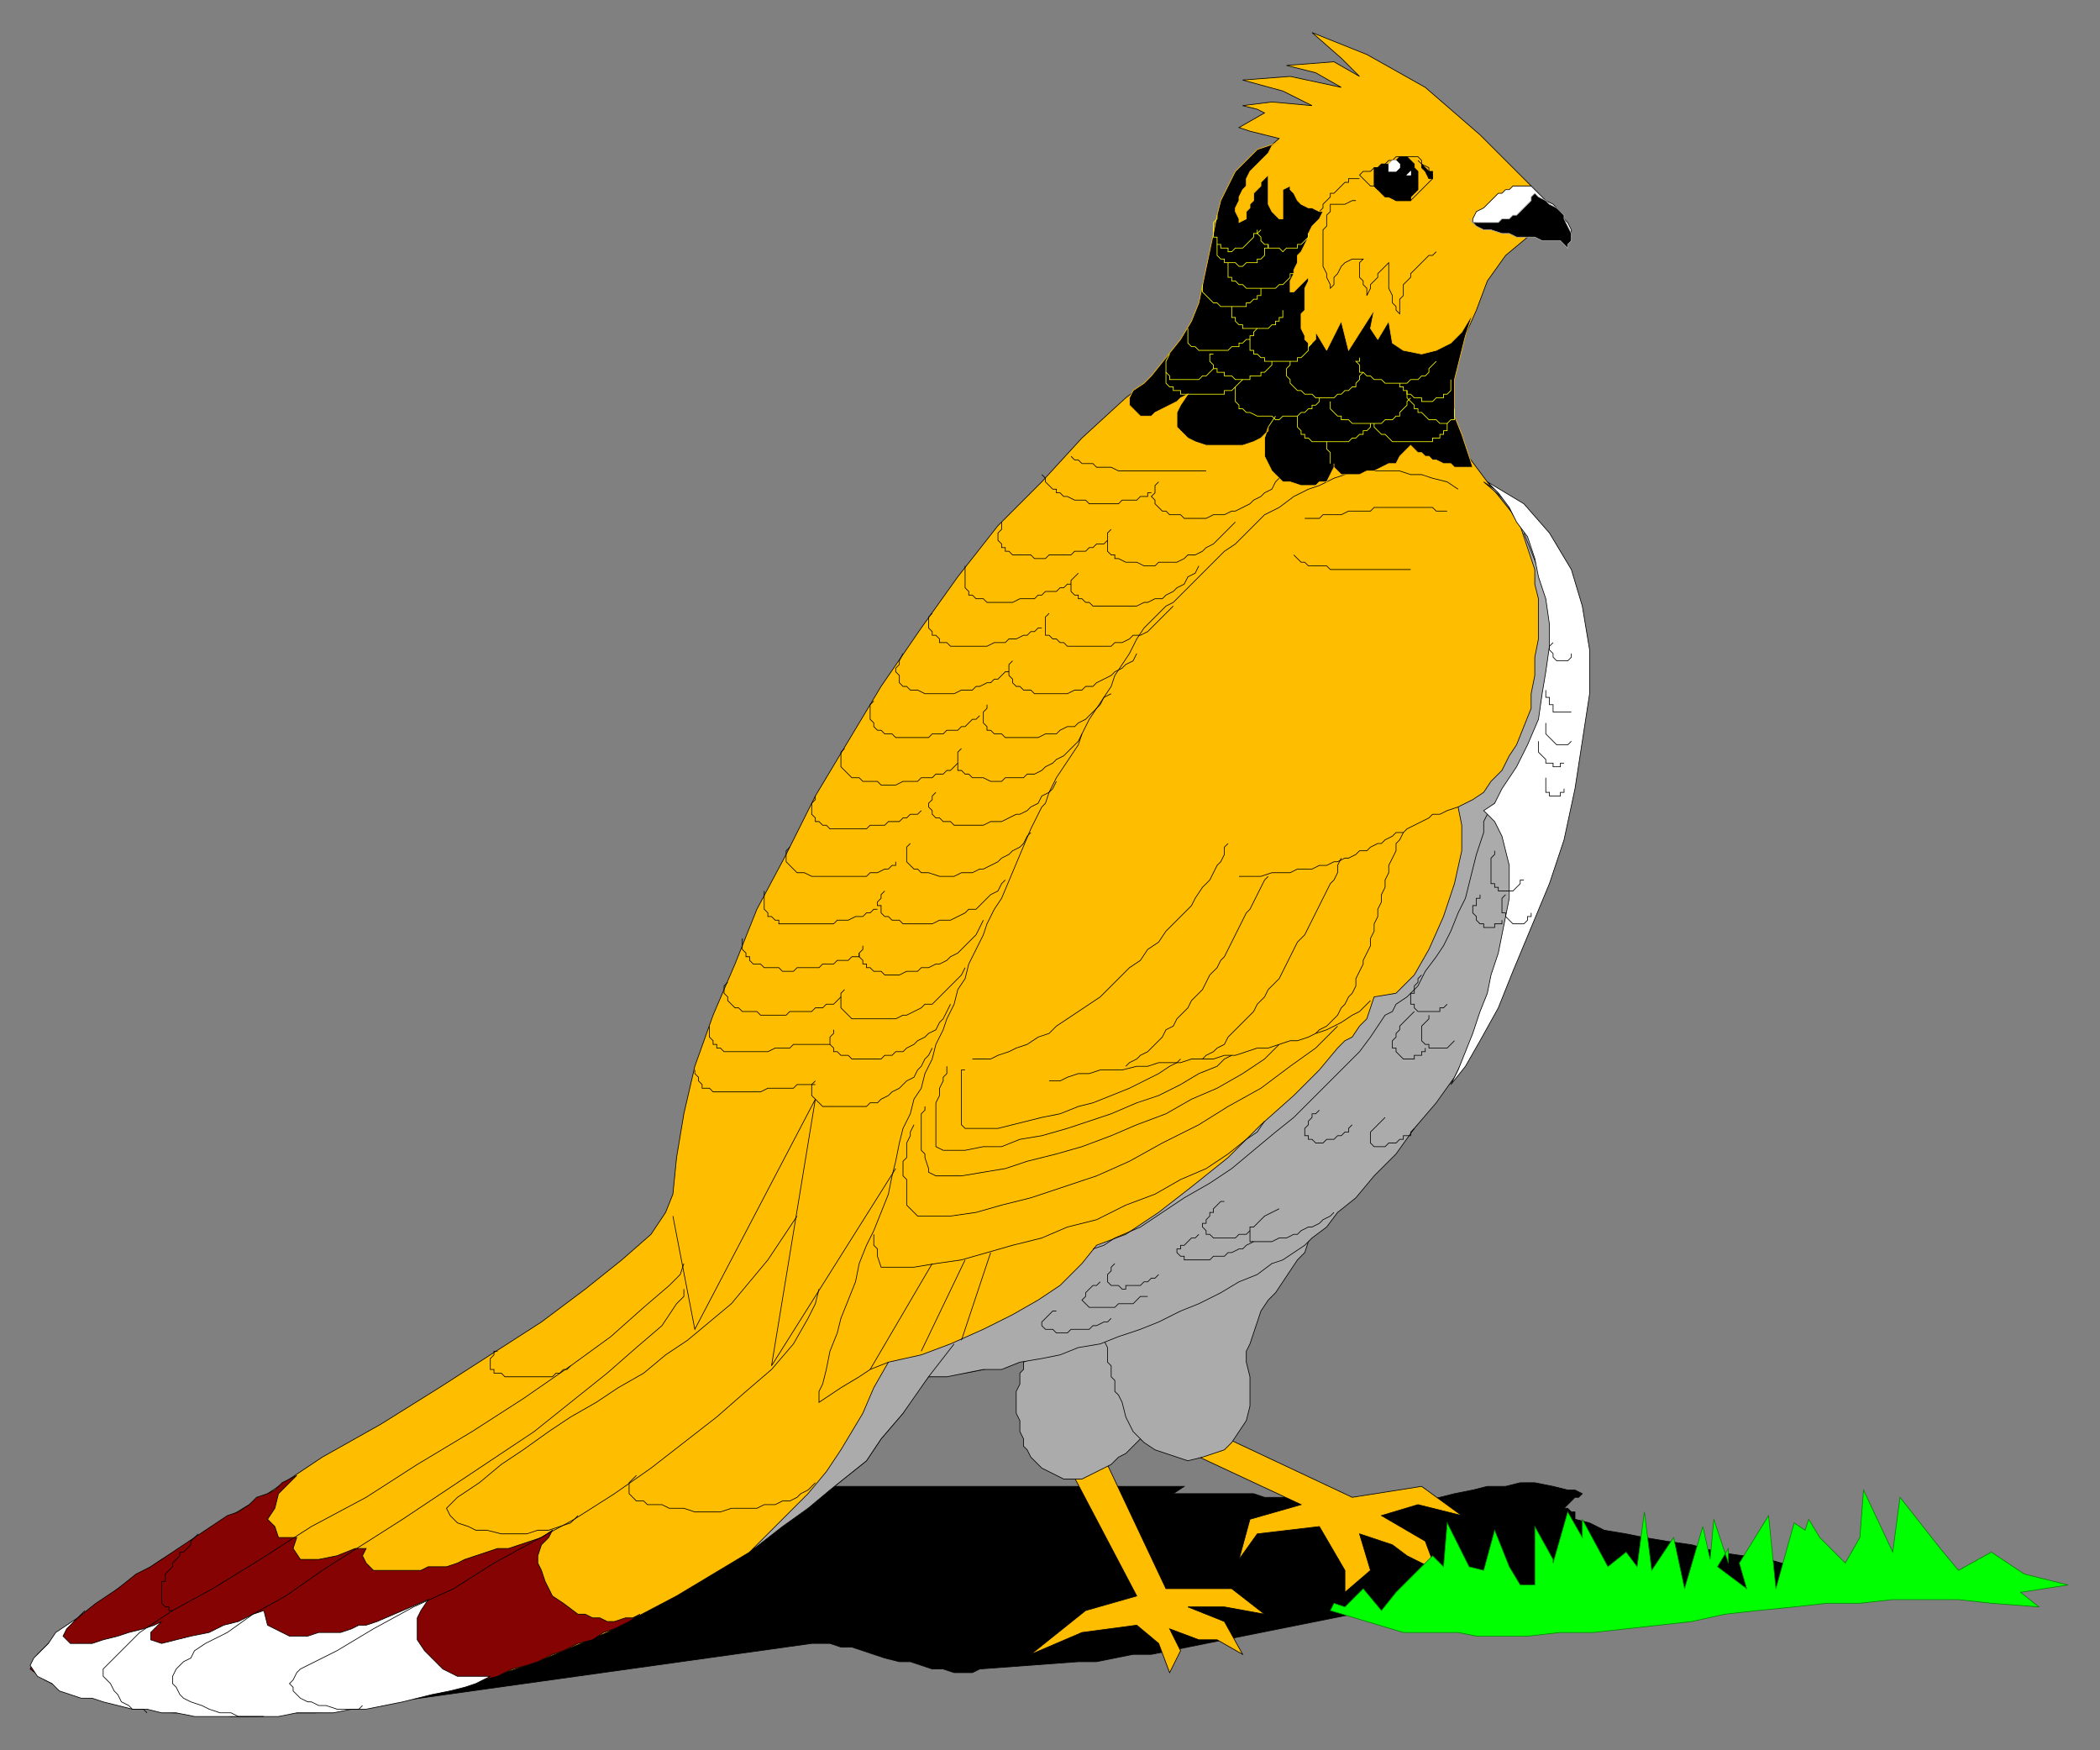 <?xml version="1.0" encoding="UTF-8" standalone="no"?>
<!-- Created with Inkscape (http://www.inkscape.org/) -->

<svg
   xmlns:dc="http://purl.org/dc/elements/1.1/"
   xmlns:cc="http://creativecommons.org/ns#"
   xmlns:rdf="http://www.w3.org/1999/02/22-rdf-syntax-ns#"
   xmlns:svg="http://www.w3.org/2000/svg"
   xmlns="http://www.w3.org/2000/svg"
   xmlns:sodipodi="http://sodipodi.sourceforge.net/DTD/sodipodi-0.dtd"
   xmlns:inkscape="http://www.inkscape.org/namespaces/inkscape"
   id="svg4023"
   version="1.1"
   inkscape:version="0.48.1 "
   width="172.5"
   height="143.75"
   xml:space="preserve"
   sodipodi:docname="Ruffled_Grouse.pdf"><rect width="100%" height="100%" fill="#808080" stroke="none"/><defs
     id="defs4027" /><sodipodi:namedview
     pagecolor="#ffffff"
     bordercolor="#666666"
     borderopacity="1"
     objecttolerance="10"
     gridtolerance="10"
     guidetolerance="10"
     inkscape:pageopacity="0"
     inkscape:pageshadow="2"
     inkscape:window-width="640"
     inkscape:window-height="480"
     id="namedview4025"
     showgrid="false"
     inkscape:zoom="2.0243478"
     inkscape:cx="86.25"
     inkscape:cy="71.875"
     inkscape:window-x="0"
     inkscape:window-y="0"
     inkscape:window-maximized="0"
     inkscape:current-layer="g4031" /><g
     id="g4031"
     inkscape:groupmode="layer"
     inkscape:label="Ruffled_Grouse"
     transform="matrix(1.25,0,0,-1.25,0,143.75)"><g
       id="g4033"
       transform="scale(0.24,0.24)"><path
         d="m 86.25,10.25 136,19 5,0 3,-1 3,0 3,-1 3,-1 3,-1 4,-1 3,0 3,-1 3,-1 3,0 3,-1 5,0 2,1 27,2 5,0 5,1 5,1 5,0 5,1 5,1 5,1 5,1 5,1 5,1 5,1 5,1 5,1 5,1 5,1 5,1 50,1 31,0 6,1 17,0 6,1 25,0 6,1 7,0 -2,0 -2,1 -4,2 -5,1 -6,2 -6,1 -7,1 -7,2 -7,1 -7,1 -7,2 -7,1 -6,1 -5,1 -6,1 -4,2 -4,1 0,2 -1,0 -1,1 -1,0 1,1 1,1 1,1 1,0 1,1 -2,1 -2,0 -4,1 -5,1 -4,0 -4,-1 -5,0 -4,-1 -5,-1 -4,-1 -4,-1 -5,-1 -4,-1 -4,0 -5,-1 -4,1 -4,1 -2,0 -3,1 -3,0 -2,1 -8,0 -3,1 -22,0 3,2 -136,0 -102,-62"
         style="fill:#000000;fill-opacity:1;fill-rule:nonzero;stroke:none"
         id="path4035" /><path
         d="m 86.25,10.25 136,19 5,0 3,-1 3,0 3,-1 3,-1 3,-1 4,-1 3,0 3,-1 3,-1 3,0 3,-1 5,0 2,1 27,2 5,0 5,1 5,1 5,0 5,1 5,1 5,1 5,1 5,1 5,1 5,1 5,1 5,1 5,1 5,1 5,1 50,1 31,0 6,1 17,0 6,1 25,0 6,1 7,0 -2,0 -2,1 -4,2 -5,1 -6,2 -6,1 -7,1 -7,2 -7,1 -7,1 -7,2 -7,1 -6,1 -5,1 -6,1 -4,2 -4,1 0,2 -1,0 -1,1 -1,0 1,1 1,1 1,1 1,0 1,1 -2,1 -2,0 -4,1 -5,1 -4,0 -4,-1 -5,0 -4,-1 -5,-1 -4,-1 -4,-1 -5,-1 -4,-1 -4,0 -5,-1 -4,1 -4,1 -2,0 -3,1 -3,0 -2,1 -8,0 -3,1 -22,0 3,2 -136,0 -102,-62 z"
         style="fill:none;stroke:#000000;stroke-opacity:1;stroke-width:0.188;stroke-linecap:butt;stroke-linejoin:miter;stroke-miterlimit:4;stroke-dasharray:none"
         id="path4037" /><path
         d="m 302.25,80.25 17,-36 18,0 9,-7 -11,2 -10,0 10,-4 5,-9 -7,4 -5,0 -8,3 3,-6 -3,-6 -3,8 -6,5 -15,-2 -14,-6 15,12 14,4 -20,38 11,0"
         style="fill:#ffbd00;fill-opacity:1;fill-rule:nonzero;stroke:none"
         id="path4039" /><path
         d="m 302.25,80.25 17,-36 18,0 9,-7 -11,2 -10,0 10,-4 5,-9 -7,4 -5,0 -8,3 3,-6 -3,-6 -3,8 -6,5 -15,-2 -14,-6 15,12 14,4 -20,38 11,0 z"
         style="fill:none;stroke:#000000;stroke-opacity:1;stroke-width:0.188;stroke-linecap:butt;stroke-linejoin:miter;stroke-miterlimit:4;stroke-dasharray:none"
         id="path4041" /><path
         d="m 336.25,85.25 34,-16 19,3 11,-8 -12,3 -10,-3 12,-7 3,-8 -8,4 -4,3 -9,3 3,-10 -7,-6 0,6 -7,12 -17,-2 -5,-7 3,11 14,4 -30,14 10,4"
         style="fill:#ffbd00;fill-opacity:1;fill-rule:nonzero;stroke:none"
         id="path4043" /><path
         d="m 336.25,85.25 34,-16 19,3 11,-8 -12,3 -10,-3 12,-7 3,-8 -8,4 -4,3 -9,3 3,-10 -7,-6 0,6 -7,12 -17,-2 -5,-7 3,11 14,4 -30,14 10,4 z"
         style="fill:none;stroke:#000000;stroke-opacity:1;stroke-width:0.188;stroke-linecap:butt;stroke-linejoin:miter;stroke-miterlimit:4;stroke-dasharray:none"
         id="path4045" /><path
         d="m 319.25,124.25 0,-2 1,-1 0,-14 -1,-2 0,-2 -1,-2 -1,-2 0,-2 -1,-3 -1,-2 -1,-3 -1,-1 -1,-3 -2,-2 -2,-2 -2,-1 -2,-2 -2,-1 -2,-1 -2,-1 -2,-1 -5,0 -2,1 -2,1 -2,1 -2,2 -1,1 -1,2 -1,1 0,2 -1,2 0,3 -1,2 0,6 1,2 0,3 1,1 0,2 39,18"
         style="fill:#ababab;fill-opacity:1;fill-rule:nonzero;stroke:none"
         id="path4047" /><path
         d="m 319.25,124.25 0,-2 1,-1 0,-14 -1,-2 0,-2 -1,-2 -1,-2 0,-2 -1,-3 -1,-2 -1,-3 -1,-1 -1,-3 -2,-2 -2,-2 -2,-1 -2,-2 -2,-1 -2,-1 -2,-1 -2,-1 -5,0 -2,1 -2,1 -2,1 -2,2 -1,1 -1,2 -1,1 0,2 -1,2 0,3 -1,2 0,6 1,2 0,3 1,1 0,2 39,18 z"
         style="fill:none;stroke:#000000;stroke-opacity:1;stroke-width:0.188;stroke-linecap:butt;stroke-linejoin:miter;stroke-miterlimit:4;stroke-dasharray:none"
         id="path4049" /><path
         d="m 362.25,148.25 0,-1 -1,-2 -1,-3 -2,-3 -1,-3 -2,-2 -2,-3 -2,-3 -2,-3 -2,-2 -2,-3 -1,-3 -1,-3 -1,-3 -1,-2 0,-3 1,-4 0,-8 -1,-4 -2,-3 -2,-3 -2,-2 -3,-1 -3,-1 -4,-1 -3,1 -3,1 -3,1 -3,2 -3,3 -2,4 -1,4 -1,2 -1,1 0,3 -1,1 0,3 -1,1 0,4 -1,2 0,1 -1,2 -1,1 0,2 1,0 2,1 3,2 4,2 4,1 4,2 4,3 4,2 5,2 4,2 5,2 4,2 4,2 4,2 4,2 3,2 3,1"
         style="fill:#ababab;fill-opacity:1;fill-rule:nonzero;stroke:none"
         id="path4051" /><path
         d="m 362.25,148.25 0,-1 -1,-2 -1,-3 -2,-3 -1,-3 -2,-2 -2,-3 -2,-3 -2,-3 -2,-2 -2,-3 -1,-3 -1,-3 -1,-3 -1,-2 0,-3 1,-4 0,-8 -1,-4 -2,-3 -2,-3 -2,-2 -3,-1 -3,-1 -4,-1 -3,1 -3,1 -3,1 -3,2 -3,3 -2,4 -1,4 -1,2 -1,1 0,3 -1,1 0,3 -1,1 0,4 -1,2 0,1 -1,2 -1,1 0,2 1,0 2,1 3,2 4,2 4,1 4,2 4,3 4,2 5,2 4,2 5,2 4,2 4,2 4,2 4,2 3,2 3,1 z"
         style="fill:none;stroke:#000000;stroke-opacity:1;stroke-width:0.188;stroke-linecap:butt;stroke-linejoin:miter;stroke-miterlimit:4;stroke-dasharray:none"
         id="path4053" /><path
         d="m 419.25,428.25 -14,14 -15,13 -16,9 -15,6 8,-7 5,-5 -7,4 -13,-1 8,-2 7,-4 -14,3 -13,-1 11,-3 8,-4 -11,1 -8,-1 4,-1 2,-1 -7,-4 3,-1 4,-1 4,-1 -8,-7 -5,-8 -3,-9 -2,-10 -5,-15 -5,-9 -6,-7 -8,-6 -12,-11 -11,-12 -12,-12 -11,-14 -10,-14 -11,-16 -9,-15 -9,-15 -8,-16 -8,-15 -6,-15 -6,-14 -5,-14 -3,-13 -2,-12 -1,-10 -2,-5 -4,-6 -8,-7 -10,-8 -12,-9 -14,-9 -14,-9 -16,-10 -16,-9 -15,-10 -15,-9 -7,-5 -7,-4 -6,-4 -6,-4 -5,-4 -5,-4 -5,-4 -3,-3 -3,-3 -2,-3 2,-3 3,-2 3,-1 3,-1 3,-1 4,-1 5,-1 5,-1 5,-1 11,-1 13,-1 14,1 15,1 17,3 17,4 18,6 19,8 19,10 20,12 9,7 7,5 6,5 5,4 5,4 4,6 6,7 3,5 4,5 10,1 10,2 11,3 12,4 12,4 11,5 12,6 11,7 11,7 11,7 9,9 9,8 8,10 7,9 6,10 4,10 1,8 2,8 2,8 3,9 2,9 3,10 2,10 2,10 1,10 1,10 -1,9 -1,10 -6,17 -12,15 -6,8 -3,10 -1,10 3,10 4,9 3,8 5,7 6,5 0,3 1,4 0,7"
         style="fill:#ffbd00;fill-opacity:1;fill-rule:nonzero;stroke:none"
         id="path4055" /><path
         d="m 419.25,428.25 -14,14 -15,13 -16,9 -15,6 8,-7 5,-5 -7,4 -13,-1 8,-2 7,-4 -14,3 -13,-1 11,-3 8,-4 -11,1 -8,-1 4,-1 2,-1 -7,-4 3,-1 4,-1 4,-1 -8,-7 -5,-8 -3,-9 -2,-10 -5,-15 -5,-9 -6,-7 -8,-6 -12,-11 -11,-12 -12,-12 -11,-14 -10,-14 -11,-16 -9,-15 -9,-15 -8,-16 -8,-15 -6,-15 -6,-14 -5,-14 -3,-13 -2,-12 -1,-10 -2,-5 -4,-6 -8,-7 -10,-8 -12,-9 -14,-9 -14,-9 -16,-10 -16,-9 -15,-10 -15,-9 -7,-5 -7,-4 -6,-4 -6,-4 -5,-4 -5,-4 -5,-4 -3,-3 -3,-3 -2,-3 2,-3 3,-2 3,-1 3,-1 3,-1 4,-1 5,-1 5,-1 5,-1 11,-1 13,-1 14,1 15,1 17,3 17,4 18,6 19,8 19,10 20,12 9,7 7,5 6,5 5,4 5,4 4,6 6,7 3,5 4,5 10,1 10,2 11,3 12,4 12,4 11,5 12,6 11,7 11,7 11,7 9,9 9,8 8,10 7,9 6,10 4,10 1,8 2,8 2,8 3,9 2,9 3,10 2,10 2,10 1,10 1,10 -1,9 -1,10 -6,17 -12,15 -6,8 -3,10 -1,10 3,10 4,9 3,8 5,7 6,5 0,3 1,4 0,7 z"
         style="fill:none;stroke:#000000;stroke-opacity:1;stroke-width:0.188;stroke-linecap:butt;stroke-linejoin:miter;stroke-miterlimit:4;stroke-dasharray:none"
         id="path4057" /><path
         d="m 205.25,54.25 9,7 7,5 6,5 5,4 5,4 4,6 6,7 7,10 5,0 5,1 5,1 5,0 5,2 6,1 5,1 5,2 6,1 5,2 6,2 5,2 6,3 5,2 6,3 5,3 5,2 4,3 3,1 3,2 3,2 2,2 4,3 3,4 5,4 5,6 6,6 5,7 6,7 5,7 3,6 3,6 9,19 8,21 6,21 4,22 0,21 -3,19 -8,16 -14,12 3,-2 3,-3 2,-4 2,-3 1,-3 1,-3 1,-3 1,-3 0,-4 1,-4 0,-11 -1,-5 0,-5 -1,-5 0,-4 -2,-5 -2,-5 -2,-3 -2,-4 -3,-3 -2,-3 -3,-2 -4,-2 1,-5 0,-7 -2,-9 -3,-9 -4,-9 -4,-7 -5,-5 -6,-1 -1,-3 -1,-3 -2,-2 -2,-3 -2,-1 -2,-2 -5,-6 -7,-7 -9,-8 -9,-9 -10,-8 -9,-7 -9,-6 -8,-3 -4,-5 -6,-6 -6,-4 -7,-4 -8,-4 -9,-4 -8,-3 -9,-2 -4,-7 -3,-7 -3,-5 -3,-5 -4,-6 -5,-6 -7,-7 -9,-9"
         style="fill:#ababab;fill-opacity:1;fill-rule:nonzero;stroke:none"
         id="path4059" /><path
         d="m 205.25,54.25 9,7 7,5 6,5 5,4 5,4 4,6 6,7 7,10 5,0 5,1 5,1 5,0 5,2 6,1 5,1 5,2 6,1 5,2 6,2 5,2 6,3 5,2 6,3 5,3 5,2 4,3 3,1 3,2 3,2 2,2 4,3 3,4 5,4 5,6 6,6 5,7 6,7 5,7 3,6 3,6 9,19 8,21 6,21 4,22 0,21 -3,19 -8,16 -14,12 3,-2 3,-3 2,-4 2,-3 1,-3 1,-3 1,-3 1,-3 0,-4 1,-4 0,-11 -1,-5 0,-5 -1,-5 0,-4 -2,-5 -2,-5 -2,-3 -2,-4 -3,-3 -2,-3 -3,-2 -4,-2 1,-5 0,-7 -2,-9 -3,-9 -4,-9 -4,-7 -5,-5 -6,-1 -1,-3 -1,-3 -2,-2 -2,-3 -2,-1 -2,-2 -5,-6 -7,-7 -9,-8 -9,-9 -10,-8 -9,-7 -9,-6 -8,-3 -4,-5 -6,-6 -6,-4 -7,-4 -8,-4 -9,-4 -8,-3 -9,-2 -4,-7 -3,-7 -3,-5 -3,-5 -4,-6 -5,-6 -7,-7 -9,-9 z"
         style="fill:none;stroke:#000000;stroke-opacity:1;stroke-width:0.188;stroke-linecap:butt;stroke-linejoin:miter;stroke-miterlimit:4;stroke-dasharray:none"
         id="path4061" /><path
         d="m 415.25,428.25 4,0 1,-1 2,-2 1,-1 2,-1 2,-2 1,-2 1,-1 1,-2 0,-1 -16,2 -11,1 0,1 1,2 2,1 2,2 1,1 1,1 1,0 1,1 1,0 1,1 1,0"
         style="fill:#ffffff;fill-opacity:1;fill-rule:nonzero;stroke:none"
         id="path4063" /><path
         d="m 415.25,428.25 4,0 1,-1 2,-2 1,-1 2,-1 2,-2 1,-2 1,-1 1,-2 0,-1 -16,2 -11,1 0,1 1,2 2,1 2,2 1,1 1,1 1,0 1,1 1,0 1,1 1,0 z"
         style="fill:none;stroke:#000000;stroke-opacity:1;stroke-width:0.188;stroke-linecap:butt;stroke-linejoin:miter;stroke-miterlimit:4;stroke-dasharray:none"
         id="path4065" /><path
         d="m 430.25,414.25 0,1 -1,2 -1,2 0,1 -2,2 -2,1 -1,1 -2,1 -1,1 -1,-1 0,-1 -1,-1 -2,-2 -1,-1 -1,0 -1,-1 -2,0 -1,-1 -7,0 -1,1 1,-1 1,-1 2,-1 2,0 3,-1 2,0 2,-1 5,0 2,-1 5,0 1,-1 1,-1 0,1 1,1 0,1"
         style="fill:#000000;fill-opacity:1;fill-rule:nonzero;stroke:none"
         id="path4067" /><path
         d="m 430.25,414.25 0,1 -1,2 -1,2 0,1 -2,2 -2,1 -1,1 -2,1 -1,1 -1,-1 0,-1 -1,-1 -2,-2 -1,-1 -1,0 -1,-1 -2,0 -1,-1 -7,0 -1,1 1,-1 1,-1 2,-1 2,0 3,-1 2,0 2,-1 5,0 2,-1 5,0 1,-1 1,-1 0,1 1,1 0,1 z"
         style="fill:none;stroke:#ababab;stroke-opacity:1;stroke-width:0.188;stroke-linecap:butt;stroke-linejoin:miter;stroke-miterlimit:4;stroke-dasharray:none"
         id="path4069" /><path
         d="m 376.25,433.25 0,-5 1,-1 1,-1 1,-1 1,0 2,-1 2,0 2,0 0,1 1,1 1,1 0,5 -1,1 0,1 -1,1 -1,1 -2,0 -1,-1 -1,0 -1,-1 -2,0 -1,-1 -1,0"
         style="fill:#000000;fill-opacity:1;fill-rule:nonzero;stroke:none"
         id="path4071" /><path
         d="m 376.25,433.25 0,-5 1,-1 1,-1 1,-1 1,0 2,-1 2,0 2,0 0,1 1,1 1,1 0,5 -1,1 0,1 -1,1 -1,1 -2,0 -1,-1 -1,0 -1,-1 -2,0 -1,-1 -1,0 z"
         style="fill:none;stroke:#000000;stroke-opacity:1;stroke-width:0.188;stroke-linecap:butt;stroke-linejoin:miter;stroke-miterlimit:4;stroke-dasharray:none"
         id="path4073" /><path
         d="m 378.25,426.25 1,0 1,-1 1,0 1,-1 4,0 1,1 1,1 1,1 1,1 1,1 1,1 0,1 -1,1 0,1 -2,1 0,1 -1,1 -6,0 -1,-1 -1,0 -1,-1 -1,0 -1,-1 -1,0 -1,-1 -2,0 -1,-1 1,-1 1,-1 1,-1 1,0 1,-1"
         style="fill:none;stroke:#000000;stroke-opacity:1;stroke-width:0.188;stroke-linecap:butt;stroke-linejoin:miter;stroke-miterlimit:4;stroke-dasharray:none"
         id="path4075" /><path
         d="m 386.25,432.25 -1,-1 1,0 0,1"
         style="fill:#ffffff;fill-opacity:1;fill-rule:nonzero;stroke:none"
         id="path4077" /><path
         d="m 386.25,432.25 -1,-1 1,0 0,1 z"
         style="fill:none;stroke:#ffffff;stroke-opacity:1;stroke-width:0.188;stroke-linecap:butt;stroke-linejoin:miter;stroke-miterlimit:4;stroke-dasharray:none"
         id="path4079" /><path
         d="m 382.25,435.25 -1,0 -1,-1 0,-2 2,0 1,1 0,1 -1,1"
         style="fill:#ffffff;fill-opacity:1;fill-rule:nonzero;stroke:none"
         id="path4081" /><path
         d="m 382.25,435.25 -1,0 -1,-1 0,-2 2,0 1,1 0,1 -1,1 z"
         style="fill:none;stroke:#ffffff;stroke-opacity:1;stroke-width:0.188;stroke-linecap:butt;stroke-linejoin:miter;stroke-miterlimit:4;stroke-dasharray:none"
         id="path4083" /><path
         d="m 392.25,430.25 -1,0 -1,2 -1,1 0,1 -1,1 1,-1 1,-1 1,-1 1,0 0,-2"
         style="fill:#000000;fill-opacity:1;fill-rule:nonzero;stroke:none"
         id="path4085" /><path
         d="m 392.25,430.25 -1,0 -1,2 -1,1 0,1 -1,1 1,-1 1,-1 1,-1 1,0 0,-2 z"
         style="fill:none;stroke:#000000;stroke-opacity:1;stroke-width:0.188;stroke-linecap:butt;stroke-linejoin:miter;stroke-miterlimit:4;stroke-dasharray:none"
         id="path4087" /><path
         d="m 372.25,430.25 -3,0 0,-1 -1,0 -1,-1 0,0 -1,-1 0,0 -1,-1 -1,0 0,-1 -1,-1 0,0 -1,-1 0,-1 -1,-1 0,0"
         style="fill:none;stroke:#000000;stroke-opacity:1;stroke-width:0.188;stroke-linecap:butt;stroke-linejoin:miter;stroke-miterlimit:4;stroke-dasharray:none"
         id="path4089" /><path
         d="m 243.25,106.25 -5,-2 -3,-2 -5,-3 -6,-4 0,3 1,2 1,4 1,5 2,5 1,4 2,5 2,5 1,5 2,5 2,4 2,5 2,5 1,5 1,4 1,5 1,4 1,2 1,2 1,4 2,3 1,4 2,4 1,4 2,4 1,3 2,4 1,4 2,3 1,4 2,4 2,4 1,3 2,4 2,3 8,19 2,4 1,2 1,1 1,3 2,4 2,3 2,3 2,3 1,3 2,4 2,3 2,3 2,3 1,3 2,3 2,3 2,4 2,3 1,1 1,1 2,2 2,2 2,1 2,2 2,2 2,2 2,2 2,2 2,2 2,2 3,2 2,2 2,2 2,2 2,2 2,1 2,1 4,3 4,2 3,1 4,2 3,1 3,1 12,0 3,-1 3,0 3,-1 4,-1 3,-2"
         style="fill:none;stroke:#000000;stroke-opacity:1;stroke-width:0.188;stroke-linecap:butt;stroke-linejoin:miter;stroke-miterlimit:4;stroke-dasharray:none"
         id="path4091" /><path
         d="m 486.25,44.25 -2,20 -8,-13 2,-7 -8,6 3,5 0,-4 -4,12 -1,-11 -2,9 -5,-17 -3,14 -6,-9 -2,16 -2,-15 -3,4 -5,-4 -7,13 0,-5 -4,7 -4,-14 0,1 -5,9 0,-16 -4,0 -3,5 -4,10 -3,-11 -4,1 -6,12 -1,-12 -3,3 -10,-10 -4,-5 -5,6 -5,-5 -3,1 -1,-2 20,-6 15,0 5,-1 14,0 9,1 9,0 9,1 9,1 9,1 9,2 9,1 10,1 9,1 9,0 9,1 18,0 9,-1 13,-1 -5,4 13,2 -12,3 -9,6 -9,-5 -5,6 -11,14 -2,-15 -8,17 -1,-13 -4,-7 -3,3 -4,4 -3,5 -1,-3 -3,2 -5,-18"
         style="fill:#00ff00;fill-opacity:1;fill-rule:nonzero;stroke:none"
         id="path4093" /><path
         d="m 486.25,44.25 -2,20 -8,-13 2,-7 -8,6 3,5 0,-4 -4,12 -1,-11 -2,9 -5,-17 -3,14 -6,-9 -2,16 -2,-15 -3,4 -5,-4 -7,13 0,-5 -4,7 -4,-14 0,1 -5,9 0,-16 -4,0 -3,5 -4,10 -3,-11 -4,1 -6,12 -1,-12 -3,3 -10,-10 -4,-5 -5,6 -5,-5 -3,1 -1,-2 20,-6 15,0 5,-1 14,0 9,1 9,0 9,1 9,1 9,1 9,2 9,1 10,1 9,1 9,0 9,1 18,0 9,-1 13,-1 -5,4 13,2 -12,3 -9,6 -9,-5 -5,6 -11,14 -2,-15 -8,17 -1,-13 -4,-7 -3,3 -4,4 -3,5 -1,-3 -3,2 -5,-18 z"
         style="fill:none;stroke:#038503;stroke-opacity:1;stroke-width:0.188;stroke-linecap:butt;stroke-linejoin:miter;stroke-miterlimit:4;stroke-dasharray:none"
         id="path4095" /><path
         d="m 299.25,137.25 3,1 3,2 7,3 6,4 6,4 7,4 6,4 6,5 6,5 5,4 5,5 5,5 4,4 4,4 3,4 2,3 2,3 2,1 1,2 3,2 3,3 2,4 3,4 2,3 2,4 2,5 2,4 1,4 1,4 1,4 1,3 1,3 0,3 1,2 1,2 2,2 2,3 3,4 2,5 2,4 2,5 1,5 2,5 0,6 1,5 0,5 -1,5 -1,6 -2,5 -2,5 -2,5"
         style="fill:none;stroke:#000000;stroke-opacity:1;stroke-width:0.188;stroke-linecap:butt;stroke-linejoin:miter;stroke-miterlimit:4;stroke-dasharray:none"
         id="path4097" /><path
         d="m 393.25,410.25 -1,-1 -1,0 -1,-1 -1,-1 -2,-2 -1,-1 0,-1 -1,-1 -1,-1 0,-3 -1,-1 0,-4 -1,1 0,1 -1,1 0,2 -1,2 0,7 -1,-1 -1,-1 -1,-1 0,-1 -1,-1 -1,-1 0,-1 -1,-2 0,2 -1,1 0,1 -1,1 0,4 1,1 -3,0 -2,-1 -1,-1 -1,-2 -1,-1 0,-2 -1,-1 0,1 -1,2 0,1 -1,2 0,10 1,1 0,3 1,1 0,2 3,0 1,0 2,1 1,0"
         style="fill:none;stroke:#000000;stroke-opacity:1;stroke-width:0.188;stroke-linecap:butt;stroke-linejoin:miter;stroke-miterlimit:4;stroke-dasharray:none"
         id="path4099" /><path
         d="m 363.25,383.25 2,4 2,4 2,-8 7,11 -1,-5 2,-3 3,5 1,-6 3,-2 5,-1 4,1 4,2 3,3 3,5 -2,-6 -2,-8 -1,-4 0,-10 2,-5 3,-9 -5,0 -1,1 -2,0 -2,1 -1,0 -1,1 -1,0 -1,1 -1,0 -2,2 0,0 -2,-2 -1,-1 -1,-2 -2,0 -2,-1 -2,-1 -2,0 -2,-1 -5,0 -1,1 -1,1 0,1 0,-1 -1,-2 -1,-2 -2,0 -1,-1 -4,0 -3,1 -2,0 -1,1 -2,2 -1,2 -1,2 0,5 1,3 0,-1 -2,-2 -2,-1 -3,-1 -10,0 -3,1 -2,1 -1,1 -2,2 0,4 1,2 2,3 -2,-1 -1,-1 -2,-1 -2,-1 -2,-1 -1,-1 -3,0 -1,1 -1,1 -1,1 0,2 1,2 3,2 2,2 8,10 3,5 2,5 4,19 1,5 1,4 2,4 2,4 3,3 3,3 6,2 -2,-1 -1,-2 -1,-1 -1,-1 -2,-2 -1,-1 -1,-2 0,-2 -1,-1 -1,-2 0,-1 -1,-2 0,-1 1,-2 0,-1 2,1 0,2 1,1 0,1 1,1 0,2 1,1 1,1 0,1 2,2 0,-8 1,-2 1,-1 1,-1 1,0 0,8 2,1 0,-1 1,-1 1,-2 1,-1 2,-1 1,0 2,-1 1,0 -1,-2 -1,-1 -1,-1 -1,-2 0,-1 -1,-2 -1,-2 -1,-1 0,-2 -1,-2 0,-1 -1,-2 0,-3 1,0 1,1 1,1 1,1 1,1 0,-1 -1,-2 0,-6 -1,-1 0,-4 1,-2 0,-1 1,-1 0,-1 1,1 1,1 0,2 3,-5"
         style="fill:#000000;fill-opacity:1;fill-rule:nonzero;stroke:none"
         id="path4101" /><path
         d="m 363.25,383.25 2,4 2,4 2,-8 7,11 -1,-5 2,-3 3,5 1,-6 3,-2 5,-1 4,1 4,2 3,3 3,5 -2,-6 -2,-8 -1,-4 0,-10 2,-5 3,-9 -5,0 -1,1 -2,0 -2,1 -1,0 -1,1 -1,0 -1,1 -1,0 -2,2 0,0 -2,-2 -1,-1 -1,-2 -2,0 -2,-1 -2,-1 -2,0 -2,-1 -5,0 -1,1 -1,1 0,1 0,-1 -1,-2 -1,-2 -2,0 -1,-1 -4,0 -3,1 -2,0 -1,1 -2,2 -1,2 -1,2 0,5 1,3 0,-1 -2,-2 -2,-1 -3,-1 -10,0 -3,1 -2,1 -1,1 -2,2 0,4 1,2 2,3 -2,-1 -1,-1 -2,-1 -2,-1 -2,-1 -1,-1 -3,0 -1,1 -1,1 -1,1 0,2 1,2 3,2 2,2 8,10 3,5 2,5 4,19 1,5 1,4 2,4 2,4 3,3 3,3 6,2 -2,-1 -1,-2 -1,-1 -1,-1 -2,-2 -1,-1 -1,-2 0,-2 -1,-1 -1,-2 0,-1 -1,-2 0,-1 1,-2 0,-1 2,1 0,2 1,1 0,1 1,1 0,2 1,1 1,1 0,1 2,2 0,-8 1,-2 1,-1 1,-1 1,0 0,8 2,1 0,-1 1,-1 1,-2 1,-1 2,-1 1,0 2,-1 1,0 -1,-2 -1,-1 -1,-1 -1,-2 0,-1 -1,-2 -1,-2 -1,-1 0,-2 -1,-2 0,-1 -1,-2 0,-3 1,0 1,1 1,1 1,1 1,1 0,-1 -1,-2 0,-6 -1,-1 0,-4 1,-2 0,-1 1,-1 0,-1 1,1 1,1 0,2 3,-5 z"
         style="fill:none;stroke:#ffbd00;stroke-opacity:1;stroke-width:0.188;stroke-linecap:butt;stroke-linejoin:miter;stroke-miterlimit:4;stroke-dasharray:none"
         id="path4103" /><path
         d="m 407.25,347.25 5,-3 5,-3 7,-8 6,-10 3,-10 2,-12 0,-12 -2,-13 -2,-13 -3,-14 -4,-12 -5,-12 -5,-12 -4,-10 -5,-9 -4,-7 -4,-5 1,2 1,2 2,5 2,5 2,6 2,5 1,5 2,6 1,5 1,5 1,5 0,9 -1,4 -1,4 -2,4 -3,3 3,2 2,4 4,6 3,6 3,7 1,7 1,6 1,7 0,6 -1,7 -2,6 -1,5 -2,6 -3,4 -2,4 -3,4 -3,3"
         style="fill:#ffffff;fill-opacity:1;fill-rule:nonzero;stroke:none"
         id="path4105" /><path
         d="m 407.25,347.25 5,-3 5,-3 7,-8 6,-10 3,-10 2,-12 0,-12 -2,-13 -2,-13 -3,-14 -4,-12 -5,-12 -5,-12 -4,-10 -5,-9 -4,-7 -4,-5 1,2 1,2 2,5 2,5 2,6 2,5 1,5 2,6 1,5 1,5 1,5 0,9 -1,4 -1,4 -2,4 -3,3 3,2 2,4 4,6 3,6 3,7 1,7 1,6 1,7 0,6 -1,7 -2,6 -1,5 -2,6 -3,4 -2,4 -3,4 -3,3 z"
         style="fill:none;stroke:#000000;stroke-opacity:1;stroke-width:0.188;stroke-linecap:butt;stroke-linejoin:miter;stroke-miterlimit:4;stroke-dasharray:none"
         id="path4107" /><path
         d="m 175.25,37.25 -2,-1 -2,0 -3,-1 -2,0 -2,1 -2,0 -2,1 -2,0 -4,3 -3,2 -1,2 -1,2 -1,3 -1,2 0,2 1,3 2,2 1,2 -3,-2 -3,-1 -3,-1 -3,-1 -3,0 -3,-1 -3,-1 -3,-1 -2,-1 -3,-1 -5,0 -2,-1 -13,0 -2,2 -1,2 1,2 -3,0 -5,-2 -5,-1 -5,0 -2,3 1,3 -5,0 -1,3 -2,2 2,3 1,4 2,2 3,3 -2,-1 -2,-1 -2,-2 -2,-1 -3,-1 -2,-2 -3,-2 -3,-1 -3,-2 -3,-2 -3,-2 -3,-2 -3,-2 -3,-2 -3,-2 -4,-2 -5,-4 -6,-4 -5,-4 -5,-4 -3,-3 -3,-3 -1,-2 -1,-2 4,-3 2,-1 3,-1 3,-1 4,-1 4,-1 3,-1 4,-1 4,0 4,-1 4,-1 8,0 8,-1 7,0 8,1 8,0 8,1 7,1 8,2 8,1 8,2 7,2 4,1 4,2 4,1 3,1 4,2 3,1 4,2 4,1 3,2 3,1 4,2 3,2"
         style="fill:#850303;fill-opacity:1;fill-rule:nonzero;stroke:none"
         id="path4109" /><path
         d="m 175.25,37.25 -2,-1 -2,0 -3,-1 -2,0 -2,1 -2,0 -2,1 -2,0 -4,3 -3,2 -1,2 -1,2 -1,3 -1,2 0,2 1,3 2,2 1,2 -3,-2 -3,-1 -3,-1 -3,-1 -3,0 -3,-1 -3,-1 -3,-1 -2,-1 -3,-1 -5,0 -2,-1 -13,0 -2,2 -1,2 1,2 -3,0 -5,-2 -5,-1 -5,0 -2,3 1,3 -5,0 -1,3 -2,2 2,3 1,4 2,2 3,3 -2,-1 -2,-1 -2,-2 -2,-1 -3,-1 -2,-2 -3,-2 -3,-1 -3,-2 -3,-2 -3,-2 -3,-2 -3,-2 -3,-2 -3,-2 -4,-2 -5,-4 -6,-4 -5,-4 -5,-4 -3,-3 -3,-3 -1,-2 -1,-2 4,-3 2,-1 3,-1 3,-1 4,-1 4,-1 3,-1 4,-1 4,0 4,-1 4,-1 8,0 8,-1 7,0 8,1 8,0 8,1 7,1 8,2 8,1 8,2 7,2 4,1 4,2 4,1 3,1 4,2 3,1 4,2 4,1 3,2 3,1 4,2 3,2 z"
         style="fill:none;stroke:#000000;stroke-opacity:1;stroke-width:0.188;stroke-linecap:butt;stroke-linejoin:miter;stroke-miterlimit:4;stroke-dasharray:none"
         id="path4111" /><path
         d="m 134.25,20.25 -9,0 -2,1 -2,1 -2,2 -3,3 -2,3 0,6 1,2 2,3 -14,-6 -3,-1 -2,0 -2,-1 -3,-1 -6,0 -3,-1 -5,0 -2,1 -4,2 -1,4 -3,-1 -4,-2 -4,-1 -4,-2 -5,-1 -4,-1 -4,-1 -3,1 0,2 3,3 -2,-1 -3,-1 -4,-1 -3,-1 -4,-1 -3,-1 -6,0 -2,2 1,2 3,3 2,2 -2,-2 -3,-2 -3,-2 -2,-3 -2,-2 -2,-2 -1,-2 2,-3 4,-2 2,-2 3,-1 3,-1 3,0 3,-1 4,-1 4,-1 4,0 4,-1 4,0 5,-1 23,0 5,1 10,0 5,1 4,0 5,1 5,1 4,1 4,1 5,1 4,1 3,1 2,1 2,1"
         style="fill:#ffffff;fill-opacity:1;fill-rule:nonzero;stroke:none"
         id="path4113" /><path
         d="m 134.25,20.25 -9,0 -2,1 -2,1 -2,2 -3,3 -2,3 0,6 1,2 2,3 -14,-6 -3,-1 -2,0 -2,-1 -3,-1 -6,0 -3,-1 -5,0 -2,1 -4,2 -1,4 -3,-1 -4,-2 -4,-1 -4,-2 -5,-1 -4,-1 -4,-1 -3,1 0,2 3,3 -2,-1 -3,-1 -4,-1 -3,-1 -4,-1 -3,-1 -6,0 -2,2 1,2 3,3 2,2 -2,-2 -3,-2 -3,-2 -2,-3 -2,-2 -2,-2 -1,-2 2,-3 4,-2 2,-2 3,-1 3,-1 3,0 3,-1 4,-1 4,-1 4,0 4,-1 4,0 5,-1 23,0 5,1 10,0 5,1 4,0 5,1 5,1 4,1 4,1 5,1 4,1 3,1 2,1 2,1 z"
         style="fill:none;stroke:#000000;stroke-opacity:1;stroke-width:0.188;stroke-linecap:butt;stroke-linejoin:miter;stroke-miterlimit:4;stroke-dasharray:none"
         id="path4115" /><path
         d="m 256.25,262.25 -1,-1 0,-1 -1,-1 0,-1 1,-1 0,-1 1,-1 1,0 1,-1 2,0 1,-1 8,0 2,1 3,0 2,1 2,1 1,0 2,1 1,1 2,1 1,2 2,1 1,1 1,2"
         style="fill:none;stroke:#000000;stroke-opacity:1;stroke-width:0.188;stroke-linecap:butt;stroke-linejoin:miter;stroke-miterlimit:4;stroke-dasharray:none"
         id="path4117" /><path
         d="m 249.25,248.25 -1,-1 0,-4 1,-1 0,0 1,-1 1,0 1,-1 2,0 3,-1 4,0 2,1 3,0 2,1 1,0 2,1 2,1 1,1 2,1 1,1 2,1 1,1 1,2 1,1"
         style="fill:none;stroke:#000000;stroke-opacity:1;stroke-width:0.188;stroke-linecap:butt;stroke-linejoin:miter;stroke-miterlimit:4;stroke-dasharray:none"
         id="path4119" /><path
         d="m 396.25,339.25 -3,0 -1,1 -16,0 -1,-1 -6,0 -2,-1 -5,0 -1,-1 -4,0"
         style="fill:none;stroke:#000000;stroke-opacity:1;stroke-width:0.188;stroke-linecap:butt;stroke-linejoin:miter;stroke-miterlimit:4;stroke-dasharray:none"
         id="path4121" /><path
         d="m 386.25,323.25 -22,0 -1,1 -4,0 -1,0 -1,1 -1,0 0,0 -1,1 0,0 -1,1"
         style="fill:none;stroke:#000000;stroke-opacity:1;stroke-width:0.188;stroke-linecap:butt;stroke-linejoin:miter;stroke-miterlimit:4;stroke-dasharray:none"
         id="path4123" /><path
         d="m 330.25,350.25 -24,0 -2,1 -4,0 -1,1 -3,0 -1,1 -1,0 0,0 -1,1"
         style="fill:none;stroke:#000000;stroke-opacity:1;stroke-width:0.188;stroke-linecap:butt;stroke-linejoin:miter;stroke-miterlimit:4;stroke-dasharray:none"
         id="path4125" /><path
         d="m 315.25,344.25 -1,0 0,-1 -2,0 -1,-1 -4,0 -1,-1 -8,0 -1,1 -3,0 -2,1 -1,0 -1,1 -1,0 0,1 -1,0 -1,1 -1,1 0,1 -1,1"
         style="fill:none;stroke:#000000;stroke-opacity:1;stroke-width:0.188;stroke-linecap:butt;stroke-linejoin:miter;stroke-miterlimit:4;stroke-dasharray:none"
         id="path4127" /><path
         d="m 303.25,331.25 -1,-1 -2,0 -1,-1 -1,0 -1,-1 -3,0 -1,-1 -6,0 -1,-1 -3,0 -1,1 -5,0 -1,1 -1,0 0,1 -1,0 0,1 -1,1 0,2 1,1 0,2"
         style="fill:none;stroke:#000000;stroke-opacity:1;stroke-width:0.188;stroke-linecap:butt;stroke-linejoin:miter;stroke-miterlimit:4;stroke-dasharray:none"
         id="path4129" /><path
         d="m 293.25,319.25 -1,0 -1,-1 -1,0 -1,-1 -3,0 -1,-1 -1,0 -1,-1 -4,0 -2,-1 -7,0 -1,1 -2,0 -1,1 -1,0 0,1 -1,1 0,6"
         style="fill:none;stroke:#000000;stroke-opacity:1;stroke-width:0.188;stroke-linecap:butt;stroke-linejoin:miter;stroke-miterlimit:4;stroke-dasharray:none"
         id="path4131" /><path
         d="m 285.25,307.25 -1,0 -1,-1 -1,0 -1,-1 -1,0 -2,-1 -2,0 -1,-1 -3,0 -2,-1 -10,0 -1,1 -2,0 0,1 -1,1 -1,0 0,1 -1,1 0,3 1,1"
         style="fill:none;stroke:#000000;stroke-opacity:1;stroke-width:0.188;stroke-linecap:butt;stroke-linejoin:miter;stroke-miterlimit:4;stroke-dasharray:none"
         id="path4133" /><path
         d="m 276.25,295.25 -1,0 -1,-1 -1,-1 -1,0 -1,-1 -1,0 -2,-1 -1,0 -1,-1 -3,0 -2,-1 -8,0 -2,1 -2,0 -1,1 -1,0 -1,1 0,2 -1,1 0,1 1,1 0,1 1,2"
         style="fill:none;stroke:#000000;stroke-opacity:1;stroke-width:0.188;stroke-linecap:butt;stroke-linejoin:miter;stroke-miterlimit:4;stroke-dasharray:none"
         id="path4135" /><path
         d="m 268.25,283.25 -1,-1 -1,0 -1,-1 -1,-1 -1,0 -1,-1 -3,0 -1,-1 -3,0 -1,-1 -9,0 -1,1 -2,0 -1,1 -1,0 -1,1 0,1 -1,1 0,4 1,1"
         style="fill:none;stroke:#000000;stroke-opacity:1;stroke-width:0.188;stroke-linecap:butt;stroke-linejoin:miter;stroke-miterlimit:4;stroke-dasharray:none"
         id="path4137" /><path
         d="m 262.25,270.25 -1,-1 -1,-1 -1,0 -1,-1 -2,0 -1,-1 -3,0 -1,-1 -4,0 -2,-1 -4,0 -1,1 -4,0 -1,1 -2,0 -1,1 0,0 -1,1 -1,1 0,4 1,1"
         style="fill:none;stroke:#000000;stroke-opacity:1;stroke-width:0.188;stroke-linecap:butt;stroke-linejoin:miter;stroke-miterlimit:4;stroke-dasharray:none"
         id="path4139" /><path
         d="m 252.25,257.25 -1,-1 -2,0 -1,-1 -1,0 -1,-1 -3,0 -1,-1 -4,0 -1,-1 -10,0 -1,1 -1,0 -1,1 -1,0 0,1 -1,1 0,3 1,1 0,1"
         style="fill:none;stroke:#000000;stroke-opacity:1;stroke-width:0.188;stroke-linecap:butt;stroke-linejoin:miter;stroke-miterlimit:4;stroke-dasharray:none"
         id="path4141" /><path
         d="m 245.25,243.25 0,-1 -1,0 -1,-1 -1,0 -2,-1 -2,0 -1,-1 -15,0 -2,1 -2,0 -1,1 0,0 -1,1 0,0 -1,1 0,3 1,1"
         style="fill:none;stroke:#000000;stroke-opacity:1;stroke-width:0.188;stroke-linecap:butt;stroke-linejoin:miter;stroke-miterlimit:4;stroke-dasharray:none"
         id="path4143" /><path
         d="m 240.25,230.25 -1,0 -1,-1 -1,0 -1,-1 -2,0 -2,-1 -3,0 -1,-1 -15,0 0,1 -1,0 -1,1 -1,0 0,1 -1,1 0,5"
         style="fill:none;stroke:#000000;stroke-opacity:1;stroke-width:0.188;stroke-linecap:butt;stroke-linejoin:miter;stroke-miterlimit:4;stroke-dasharray:none"
         id="path4145" /><path
         d="m 235.25,218.25 0,-1 -2,0 -1,-1 -3,0 -1,-1 -3,0 -1,-1 -6,0 -1,-1 -3,0 -1,1 -4,0 -1,1 -2,0 -1,1 0,1 -1,0 0,1 -1,1 0,3"
         style="fill:none;stroke:#000000;stroke-opacity:1;stroke-width:0.188;stroke-linecap:butt;stroke-linejoin:miter;stroke-miterlimit:4;stroke-dasharray:none"
         id="path4147" /><path
         d="m 230.25,206.25 -1,-1 0,0 -1,-1 -2,0 -1,-1 -2,0 -1,-1 -6,0 -1,-1 -7,0 -1,1 -4,0 -1,1 -1,0 -1,1 0,0 -1,1 0,1 -1,1 0,2 1,1"
         style="fill:none;stroke:#000000;stroke-opacity:1;stroke-width:0.188;stroke-linecap:butt;stroke-linejoin:miter;stroke-miterlimit:4;stroke-dasharray:none"
         id="path4149" /><path
         d="m 227.25,193.25 -10,0 -1,-1 -4,0 -2,-1 -12,0 -1,1 -1,0 0,1 -1,0 0,1 -1,1 0,3"
         style="fill:none;stroke:#000000;stroke-opacity:1;stroke-width:0.188;stroke-linecap:butt;stroke-linejoin:miter;stroke-miterlimit:4;stroke-dasharray:none"
         id="path4151" /><path
         d="m 223.25,182.25 -5,0 -1,-1 -7,0 -2,-1 -13,0 -1,1 -2,0 0,1 -1,1 0,1 -1,1 0,1"
         style="fill:none;stroke:#000000;stroke-opacity:1;stroke-width:0.188;stroke-linecap:butt;stroke-linejoin:miter;stroke-miterlimit:4;stroke-dasharray:none"
         id="path4153" /><path
         d="m 317.25,347.25 -1,-1 0,-2 -1,-1 1,-1 0,-1 1,-1 0,0 1,-1 1,0 1,-1 3,0 1,-1 6,0 2,1 3,0 2,1 1,0 2,1 2,1 1,1 2,1 1,1 2,1 1,2 1,1"
         style="fill:none;stroke:#000000;stroke-opacity:1;stroke-width:0.188;stroke-linecap:butt;stroke-linejoin:miter;stroke-miterlimit:4;stroke-dasharray:none"
         id="path4155" /><path
         d="m 304.25,334.25 -1,-1 0,-5 1,-1 1,0 0,-1 1,0 2,-1 3,0 2,-1 3,0 1,1 5,0 2,1 1,1 2,0 2,1 1,1 2,1 1,1 2,2 1,1 2,2"
         style="fill:none;stroke:#000000;stroke-opacity:1;stroke-width:0.188;stroke-linecap:butt;stroke-linejoin:miter;stroke-miterlimit:4;stroke-dasharray:none"
         id="path4157" /><path
         d="m 295.25,322.25 -1,-1 -1,-1 0,-3 1,-1 1,0 0,-1 1,0 1,-1 1,0 1,-1 12,0 2,1 1,0 2,1 2,0 1,1 2,1 1,1 2,1 1,2 2,1 1,2"
         style="fill:none;stroke:#000000;stroke-opacity:1;stroke-width:0.188;stroke-linecap:butt;stroke-linejoin:miter;stroke-miterlimit:4;stroke-dasharray:none"
         id="path4159" /><path
         d="m 287.25,311.25 -1,-1 0,-5 1,0 1,-1 1,0 1,-1 1,0 1,-1 12,0 1,1 2,0 2,1 1,1 2,0 2,1 1,1 2,2 1,1 1,1 2,2"
         style="fill:none;stroke:#000000;stroke-opacity:1;stroke-width:0.188;stroke-linecap:butt;stroke-linejoin:miter;stroke-miterlimit:4;stroke-dasharray:none"
         id="path4161" /><path
         d="m 277.25,298.25 0,0 -1,-1 0,-3 1,-1 0,-1 1,-1 1,0 1,-1 2,0 1,-1 9,0 2,1 2,0 1,1 2,0 1,1 2,1 2,1 1,1 2,1 1,1 2,1 1,2"
         style="fill:none;stroke:#000000;stroke-opacity:1;stroke-width:0.188;stroke-linecap:butt;stroke-linejoin:miter;stroke-miterlimit:4;stroke-dasharray:none"
         id="path4163" /><path
         d="m 270.25,286.25 0,-1 -1,-1 0,-3 1,-1 0,-1 1,0 1,-1 2,0 1,-1 9,0 2,1 3,0 1,1 2,1 2,0 1,1 2,1 1,1 2,2 1,1 1,2 2,1"
         style="fill:none;stroke:#000000;stroke-opacity:1;stroke-width:0.188;stroke-linecap:butt;stroke-linejoin:miter;stroke-miterlimit:4;stroke-dasharray:none"
         id="path4165" /><path
         d="m 263.25,274.25 -1,-1 0,-5 1,0 1,-1 1,0 1,-1 3,0 2,-1 3,0 1,1 5,0 1,1 2,0 2,1 1,1 2,1 1,1 2,1 1,1 2,2 1,1 1,2"
         style="fill:none;stroke:#000000;stroke-opacity:1;stroke-width:0.188;stroke-linecap:butt;stroke-linejoin:miter;stroke-miterlimit:4;stroke-dasharray:none"
         id="path4167" /><path
         d="m 242.25,235.25 -1,-1 0,-1 -1,-1 0,-1 1,0 0,-2 1,-1 1,0 1,-1 2,0 1,-1 8,0 2,1 3,0 2,1 2,1 1,1 2,0 1,1 2,2 1,1 2,1 1,2 1,1"
         style="fill:none;stroke:#000000;stroke-opacity:1;stroke-width:0.188;stroke-linecap:butt;stroke-linejoin:miter;stroke-miterlimit:4;stroke-dasharray:none"
         id="path4169" /><path
         d="m 236.25,220.25 0,-1 -1,-1 0,-1 1,-1 0,-1 1,0 0,-1 1,0 1,-1 2,0 1,-1 4,0 2,1 3,0 1,1 2,0 2,1 1,0 2,1 1,1 2,1 1,1 2,2 1,1 1,1 1,2 1,2"
         style="fill:none;stroke:#000000;stroke-opacity:1;stroke-width:0.188;stroke-linecap:butt;stroke-linejoin:miter;stroke-miterlimit:4;stroke-dasharray:none"
         id="path4171" /><path
         d="m 231.25,208.25 -1,-1 0,-4 1,-1 1,-1 0,0 1,-1 12,0 2,1 1,0 2,1 2,1 1,1 2,0 1,1 2,2 1,1 1,1 2,2 1,1 1,2"
         style="fill:none;stroke:#000000;stroke-opacity:1;stroke-width:0.188;stroke-linecap:butt;stroke-linejoin:miter;stroke-miterlimit:4;stroke-dasharray:none"
         id="path4173" /><path
         d="m 228.25,197.25 0,-1 -1,-1 0,-2 1,-1 0,-1 1,0 1,-1 2,0 1,-1 8,0 1,1 2,0 1,1 2,0 1,1 2,1 1,1 2,1 1,1 2,1 1,2 1,1 1,2 1,2"
         style="fill:none;stroke:#000000;stroke-opacity:1;stroke-width:0.188;stroke-linecap:butt;stroke-linejoin:miter;stroke-miterlimit:4;stroke-dasharray:none"
         id="path4175" /><path
         d="m 223.25,183.25 -1,-1 0,-3 1,-1 0,0 1,-1 0,0 1,-1 12,0 1,1 2,0 1,1 2,1 1,1 2,1 1,1 1,1 2,1 1,2 1,1 1,2 1,1 1,2"
         style="fill:none;stroke:#000000;stroke-opacity:1;stroke-width:0.188;stroke-linecap:butt;stroke-linejoin:miter;stroke-miterlimit:4;stroke-dasharray:none"
         id="path4177" /><path
         d="m 245.25,159.25 -34,-54 12,73 -33,-63 -6,31"
         style="fill:none;stroke:#000000;stroke-opacity:1;stroke-width:0.188;stroke-linecap:butt;stroke-linejoin:miter;stroke-miterlimit:4;stroke-dasharray:none"
         id="path4179" /><path
         d="m 156.25,105.25 -1,-1 -1,0 0,0 -1,-1 -1,0 -1,-1 -11,0 -2,0 -1,1 -2,0 0,1 -1,0 0,3 1,1 0,1 1,0"
         style="fill:none;stroke:#000000;stroke-opacity:1;stroke-width:0.188;stroke-linecap:butt;stroke-linejoin:miter;stroke-miterlimit:4;stroke-dasharray:none"
         id="path4181" /><path
         d="m 47.25,38.25 -1,0 0,1 -1,0 -1,1 0,6 1,0 0,2 1,1 0,0 1,1 0,1 1,1 1,1 0,1 1,0 1,1 1,1 0,1 1,1 1,1"
         style="fill:none;stroke:#000000;stroke-opacity:1;stroke-width:0.188;stroke-linecap:butt;stroke-linejoin:miter;stroke-miterlimit:4;stroke-dasharray:none"
         id="path4183" /><path
         d="m 187.25,133.25 -1,-3 -3,-3 -7,-6 -9,-8 -11,-8 -13,-9 -14,-9 -15,-9 -14,-9 -15,-8 -14,-9 -13,-8 -11,-6 -9,-6 -6,-6 -4,-4 0,-2 1,-1 1,-1 1,-2 1,-1 1,-2 2,-1 1,-1 3,0 1,-1"
         style="fill:none;stroke:#000000;stroke-opacity:1;stroke-width:0.188;stroke-linecap:butt;stroke-linejoin:miter;stroke-miterlimit:4;stroke-dasharray:none"
         id="path4185" /><path
         d="m 187.25,126.25 0,-2 -2,-2 -4,-6 -7,-6 -8,-7 -10,-8 -10,-8 -12,-8 -12,-8 -12,-8 -11,-7 -11,-7 -10,-7 -9,-5 -7,-5 -6,-3 -3,-2 -1,-2 -2,-1 -2,-2 -1,-2 0,-2 1,-1 1,-2 1,-1 2,-1 3,-1 2,-1 3,-1 3,0 2,-1 7,0"
         style="fill:none;stroke:#000000;stroke-opacity:1;stroke-width:0.188;stroke-linecap:butt;stroke-linejoin:miter;stroke-miterlimit:4;stroke-dasharray:none"
         id="path4187" /><path
         d="m 218.25,146.25 -2,-3 -2,-3 -4,-6 -5,-6 -5,-6 -6,-5 -6,-5 -6,-4 -6,-5 -7,-4 -6,-4 -7,-4 -6,-4 -7,-5 -6,-4 -6,-5 -6,-4 -1,-1 -2,-2 1,-2 1,-1 1,-1 3,-1 2,-1 3,0 4,-1 7,0 3,1 3,0 3,1 3,1 2,2"
         style="fill:none;stroke:#000000;stroke-opacity:1;stroke-width:0.188;stroke-linecap:butt;stroke-linejoin:miter;stroke-miterlimit:4;stroke-dasharray:none"
         id="path4189" /><path
         d="m 224.25,126.25 -1,-4 -2,-4 -4,-7 -6,-7 -7,-6 -8,-7 -9,-7 -9,-7 -10,-7 -11,-7 -11,-6 -11,-6 -11,-7 -11,-5 -11,-6 -10,-6 -10,-5 -1,-1 -1,-2 -1,-1 1,-1 0,-1 2,-2 2,-1 1,0 2,-1 2,0 3,-1 6,0 1,1"
         style="fill:none;stroke:#000000;stroke-opacity:1;stroke-width:0.188;stroke-linecap:butt;stroke-linejoin:miter;stroke-miterlimit:4;stroke-dasharray:none"
         id="path4191" /><path
         d="m 223.25,73.25 -1,-1 -1,-1 -2,-1 -1,-1 -2,-1 -2,0 -2,-1 -3,0 -2,-1 -7,0 -3,-1 -7,0 -3,1 -4,0 -2,1 -4,0 -1,1 -2,0 -1,1 -1,1 0,3 1,1 1,1"
         style="fill:none;stroke:#000000;stroke-opacity:1;stroke-width:0.188;stroke-linecap:butt;stroke-linejoin:miter;stroke-miterlimit:4;stroke-dasharray:none"
         id="path4193" /><path
         d="m 345.25,416.25 -1,-1 -1,0 0,-1 -1,-1 0,0 -1,-1 0,0 -1,-1 -1,0 -1,0 0,0 -1,-1 -1,0 0,1 -1,0 -1,0 0,1 -1,0 0,2 -1,0 0,4 1,1 0,1"
         style="fill:none;stroke:#ffff00;stroke-opacity:1;stroke-width:0.188;stroke-linecap:butt;stroke-linejoin:miter;stroke-miterlimit:4;stroke-dasharray:none"
         id="path4195" /><path
         d="m 348.25,380.25 0,-1 -1,-1 0,0 -1,-1 -1,0 0,-1 -3,0 0,-1 -4,0 -1,1 -2,0 0,1 -2,0 0,1 -1,0 0,1 -1,1 0,2 1,0"
         style="fill:none;stroke:#ffff00;stroke-opacity:1;stroke-width:0.188;stroke-linecap:butt;stroke-linejoin:miter;stroke-miterlimit:4;stroke-dasharray:none"
         id="path4197" /><path
         d="m 397.25,375.25 0,-3 -1,-1 -1,0 0,-1 -1,0 -1,0 -1,-1 -1,0 -2,0 0,1 -2,0 0,0 -1,1 -1,0 0,1 -1,0 0,1 -1,0 0,1"
         style="fill:none;stroke:#ffff00;stroke-opacity:1;stroke-width:0.188;stroke-linecap:butt;stroke-linejoin:miter;stroke-miterlimit:4;stroke-dasharray:none"
         id="path4199" /><path
         d="m 332.25,378.25 -1,-1 0,0 -1,-1 -1,0 0,0 -1,-1 -1,0 -2,0 -2,0 -1,0 -2,0 0,1 -1,1 0,3 1,2"
         style="fill:none;stroke:#ffff00;stroke-opacity:1;stroke-width:0.188;stroke-linecap:butt;stroke-linejoin:miter;stroke-miterlimit:4;stroke-dasharray:none"
         id="path4201" /><path
         d="m 351.25,394.25 0,-2 -1,0 0,-1 -1,0 0,-1 -1,0 0,0 -1,-1 -1,0 -2,0 -2,0 -2,0 0,1 -1,0 0,0 -1,1 0,1 -1,0 0,3"
         style="fill:none;stroke:#ffff00;stroke-opacity:1;stroke-width:0.188;stroke-linecap:butt;stroke-linejoin:miter;stroke-miterlimit:4;stroke-dasharray:none"
         id="path4203" /><path
         d="m 347.25,412.25 0,-1 -1,0 0,-2 -1,-1 -1,0 0,-1 -1,0 -2,0 0,0 -1,-1 -1,0 -1,1 -2,0 -1,0 0,1 -1,0 0,0 -1,1 0,3"
         style="fill:none;stroke:#ffff00;stroke-opacity:1;stroke-width:0.188;stroke-linecap:butt;stroke-linejoin:miter;stroke-miterlimit:4;stroke-dasharray:none"
         id="path4205" /><path
         d="m 361.25,370.25 0,-1 -1,-1 -1,0 0,-1 -1,0 -1,-1 -1,0 -1,-1 -4,0 -1,-1 -1,0 -1,1 -4,0 -2,1 -1,0 -1,1 -1,0 0,1 -1,1 0,4"
         style="fill:none;stroke:#ffff00;stroke-opacity:1;stroke-width:0.188;stroke-linecap:butt;stroke-linejoin:miter;stroke-miterlimit:4;stroke-dasharray:none"
         id="path4207" /><path
         d="m 345.25,400.25 0,-2 -1,0 0,-1 -1,0 -1,-1 -1,0 0,-1 -3,0 -3,0 -1,0 -1,1 -1,0 -1,1 0,0 -1,1 0,0 -1,1 0,2"
         style="fill:none;stroke:#ffff00;stroke-opacity:1;stroke-width:0.188;stroke-linecap:butt;stroke-linejoin:miter;stroke-miterlimit:4;stroke-dasharray:none"
         id="path4209" /><path
         d="m 359.25,385.25 -1,-1 0,-1 -1,-1 0,0 -1,-1 -1,0 0,-1 -3,0 -3,0 -3,0 0,1 -1,0 0,0 -1,1 -1,0 0,1 -1,0 0,3"
         style="fill:none;stroke:#ffff00;stroke-opacity:1;stroke-width:0.188;stroke-linecap:butt;stroke-linejoin:miter;stroke-miterlimit:4;stroke-dasharray:none"
         id="path4211" /><path
         d="m 354.25,404.25 -1,0 0,-1 -1,-1 0,0 -1,-1 -1,0 0,0 -1,-1 -2,0 -5,0 -1,0 -1,1 -1,0 0,0 -1,1 -1,0 0,1 -1,0 0,4"
         style="fill:none;stroke:#ffff00;stroke-opacity:1;stroke-width:0.188;stroke-linecap:butt;stroke-linejoin:miter;stroke-miterlimit:4;stroke-dasharray:none"
         id="path4213" /><path
         d="m 376.25,363.25 0,-1 1,-1 0,0 1,-1 1,0 1,-1 0,0 1,-1 6,0 5,0 0,1 2,0 0,1 1,0 0,1 1,0 0,2"
         style="fill:none;stroke:#ffff00;stroke-opacity:1;stroke-width:0.188;stroke-linecap:butt;stroke-linejoin:miter;stroke-miterlimit:4;stroke-dasharray:none"
         id="path4215" /><path
         d="m 340.25,375.25 0,0 -1,-1 -1,-1 0,0 -1,-1 -2,0 0,-1 -12,0 0,1 -2,0 0,1 -1,0 0,0 -1,1 0,3"
         style="fill:none;stroke:#ffff00;stroke-opacity:1;stroke-width:0.188;stroke-linecap:butt;stroke-linejoin:miter;stroke-miterlimit:4;stroke-dasharray:none"
         id="path4217" /><path
         d="m 344.25,389.25 -1,-1 0,-1 -1,0 0,-1 -1,0 -1,-1 -1,0 0,-1 -2,0 -1,-1 -3,0 -4,0 -1,0 -1,1 -1,0 0,0 -1,1 0,4"
         style="fill:none;stroke:#ffff00;stroke-opacity:1;stroke-width:0.188;stroke-linecap:butt;stroke-linejoin:miter;stroke-miterlimit:4;stroke-dasharray:none"
         id="path4219" /><path
         d="m 358.25,415.25 0,-1 -1,-1 0,0 -1,-1 -1,0 0,-1 -1,0 -2,0 0,0 -1,-1 -1,1 -1,0 -2,0 0,1 -1,0 0,0 -1,1 0,1 -1,1 0,1"
         style="fill:none;stroke:#ffff00;stroke-opacity:1;stroke-width:0.188;stroke-linecap:butt;stroke-linejoin:miter;stroke-miterlimit:4;stroke-dasharray:none"
         id="path4221" /><path
         d="m 375.25,363.25 0,-1 -1,-1 -1,0 0,-1 -1,0 -1,-1 -1,0 -1,-1 -6,0 -4,0 -1,1 -1,0 0,1 -1,0 0,1 -1,1 0,3"
         style="fill:none;stroke:#ffff00;stroke-opacity:1;stroke-width:0.188;stroke-linecap:butt;stroke-linejoin:miter;stroke-miterlimit:4;stroke-dasharray:none"
         id="path4223" /><path
         d="m 363.25,358.25 0,-2 1,-1 0,-3"
         style="fill:none;stroke:#ffff00;stroke-opacity:1;stroke-width:0.188;stroke-linecap:butt;stroke-linejoin:miter;stroke-miterlimit:4;stroke-dasharray:none"
         id="path4225" /><path
         d="m 373.25,377.25 -1,-1 0,-1 -1,-1 0,-1 -1,0 -1,-1 -1,0 -1,-1 -1,0 -1,-1 -5,0 -1,1 -2,0 -1,1 -1,0 0,0 -1,1 -1,1 0,1 -1,1 0,2 1,1 0,1"
         style="fill:none;stroke:#ffff00;stroke-opacity:1;stroke-width:0.188;stroke-linecap:butt;stroke-linejoin:miter;stroke-miterlimit:4;stroke-dasharray:none"
         id="path4227" /><path
         d="m 393.25,380.25 -1,-1 0,0 -1,-1 0,-1 -1,-1 -1,0 -1,-1 -2,0 -1,-1 -6,0 0,0 -1,1 -2,0 -1,1 -1,0 0,0 -1,1 -1,0 0,2 -1,1 1,0 0,1"
         style="fill:none;stroke:#ffff00;stroke-opacity:1;stroke-width:0.188;stroke-linecap:butt;stroke-linejoin:miter;stroke-miterlimit:4;stroke-dasharray:none"
         id="path4229" /><path
         d="m 386.25,370.25 -1,-1 0,-1 -1,-1 -1,-1 0,-1 -1,0 -1,-1 -2,0 -1,-1 -8,0 -1,1 -2,0 0,1 -1,0 -1,1 0,0 -1,1 0,2"
         style="fill:none;stroke:#ffff00;stroke-opacity:1;stroke-width:0.188;stroke-linecap:butt;stroke-linejoin:miter;stroke-miterlimit:4;stroke-dasharray:none"
         id="path4231" /><path
         d="m 398.25,367.25 0,-3 -1,0 -1,-1 -1,0 -1,0 0,0 -1,1 -1,0 -1,0 -1,1 0,0 -1,1 -1,0 0,1 -1,0 0,1 -1,1 0,0 -1,1 0,2"
         style="fill:none;stroke:#ffff00;stroke-opacity:1;stroke-width:0.188;stroke-linecap:butt;stroke-linejoin:miter;stroke-miterlimit:4;stroke-dasharray:none"
         id="path4233" /><path
         d="m 347.25,362.25 2,3"
         style="fill:none;stroke:#ffff00;stroke-opacity:1;stroke-width:0.188;stroke-linecap:butt;stroke-linejoin:miter;stroke-miterlimit:4;stroke-dasharray:none"
         id="path4235" /><path
         d="m 361.25,175.25 -1,-1 -1,0 0,-1 -1,-1 0,-1 -1,-1 0,-2 1,0 0,-1 1,0 0,0 1,-1 2,0 0,0 1,1 1,0 1,0 1,1 1,0 0,0 1,1 1,0 0,1 1,1"
         style="fill:none;stroke:#000000;stroke-opacity:1;stroke-width:0.188;stroke-linecap:butt;stroke-linejoin:miter;stroke-miterlimit:4;stroke-dasharray:none"
         id="path4237" /><path
         d="m 350.25,148.25 -2,-1 -2,-1 -1,-1 -1,-1 -1,-1 -1,0 0,-4 2,0 4,0 2,1 2,0 2,1 1,0 1,1 2,1 1,0 2,1 1,1 2,1 1,1"
         style="fill:none;stroke:#000000;stroke-opacity:1;stroke-width:0.188;stroke-linecap:butt;stroke-linejoin:miter;stroke-miterlimit:4;stroke-dasharray:none"
         id="path4239" /><path
         d="m 379.25,173.25 -1,-1 -1,-1 -1,-1 -1,-1 0,-3 1,-1 1,0 2,0 0,0 1,1 2,0 0,0 1,1 1,0 0,1 2,0 0,1 1,1 0,0"
         style="fill:none;stroke:#000000;stroke-opacity:1;stroke-width:0.188;stroke-linecap:butt;stroke-linejoin:miter;stroke-miterlimit:4;stroke-dasharray:none"
         id="path4241" /><path
         d="m 335.25,150.25 -1,0 -1,-1 -1,-1 0,-1 -1,0 0,-1 -1,-1 0,-1 -1,0 0,-1 1,-1 0,-1 1,0 0,0 1,-1 2,0 4,0 0,0 1,1 2,0 1,1"
         style="fill:none;stroke:#000000;stroke-opacity:1;stroke-width:0.188;stroke-linecap:butt;stroke-linejoin:miter;stroke-miterlimit:4;stroke-dasharray:none"
         id="path4243" /><path
         d="m 328.25,141.25 -1,-1 -1,0 -1,-1 -1,-1 -1,0 0,-1 -1,0 0,-1 1,-1 1,0 0,-1 2,0 5,0 1,1 3,0 1,1 1,0 2,1 1,0 1,1 2,1"
         style="fill:none;stroke:#000000;stroke-opacity:1;stroke-width:0.188;stroke-linecap:butt;stroke-linejoin:miter;stroke-miterlimit:4;stroke-dasharray:none"
         id="path4245" /><path
         d="m 305.25,133.25 -1,-1 0,-1 -1,-1 0,-2 1,-1 1,0 1,0 0,0 1,-1 1,0 0,1 3,0 1,0 1,1 1,0 1,1 1,0 1,1"
         style="fill:none;stroke:#000000;stroke-opacity:1;stroke-width:0.188;stroke-linecap:butt;stroke-linejoin:miter;stroke-miterlimit:4;stroke-dasharray:none"
         id="path4247" /><path
         d="m 301.25,128.25 -1,-1 -1,0 -1,-1 0,0 -1,-1 0,-1 -1,-1 1,-1 0,0 1,-1 1,0 1,0 5,0 1,1 4,0 1,1 1,1 2,0"
         style="fill:none;stroke:#000000;stroke-opacity:1;stroke-width:0.188;stroke-linecap:butt;stroke-linejoin:miter;stroke-miterlimit:4;stroke-dasharray:none"
         id="path4249" /><path
         d="m 289.25,120.25 -1,0 -1,-1 0,0 -1,-1 0,0 -1,-1 0,-1 1,-1 1,0 1,0 1,-1 3,0 1,1 5,0 1,1 1,0 2,1 1,0 1,1"
         style="fill:none;stroke:#000000;stroke-opacity:1;stroke-width:0.188;stroke-linecap:butt;stroke-linejoin:miter;stroke-miterlimit:4;stroke-dasharray:none"
         id="path4251" /><path
         d="m 389.25,212.25 -1,-1 0,-1 -1,-1 0,-2 -1,0 0,-3 1,0 0,-1 1,-1 1,0 2,0 1,0 2,0 0,1 1,0 0,0 1,1 0,0"
         style="fill:none;stroke:#000000;stroke-opacity:1;stroke-width:0.188;stroke-linecap:butt;stroke-linejoin:miter;stroke-miterlimit:4;stroke-dasharray:none"
         id="path4253" /><path
         d="m 391.25,201.25 0,-1 -1,-1 0,0 -1,-1 0,-4 1,-1 1,0 0,-1 1,0 1,0 1,0 1,0 1,0 0,0 1,1 0,0 1,1"
         style="fill:none;stroke:#000000;stroke-opacity:1;stroke-width:0.188;stroke-linecap:butt;stroke-linejoin:miter;stroke-miterlimit:4;stroke-dasharray:none"
         id="path4255" /><path
         d="m 387.25,202.25 -1,-1 -1,-1 -1,-1 -1,-1 0,-1 -1,-1 0,-1 -1,-1 0,-2 1,0 0,-1 1,-1 0,0 1,-1 1,0 1,0 1,0 0,1 2,0 0,1 1,0 0,1"
         style="fill:none;stroke:#000000;stroke-opacity:1;stroke-width:0.188;stroke-linecap:butt;stroke-linejoin:miter;stroke-miterlimit:4;stroke-dasharray:none"
         id="path4257" /><path
         d="m 399.25,258.25 -3,-1 -2,-1 -2,0 -1,-1 -2,-1 -2,-1 -2,-1 -1,-1 -2,0 -1,-1 -2,-1 -1,-1 -1,0 -2,-1 -1,-1 -2,0 -1,-1 -2,-1 -1,0 -2,-1 -1,0 -2,-1 -2,0 -2,-1 -4,0 -2,-1 -5,0 -3,-1 -6,0"
         style="fill:none;stroke:#000000;stroke-opacity:1;stroke-width:0.188;stroke-linecap:butt;stroke-linejoin:miter;stroke-miterlimit:4;stroke-dasharray:none"
         id="path4259" /><path
         d="m 375.25,205.25 -1,-1 -2,-2 -2,-1 -3,-2 -2,-1 -2,-1 -3,-1 -2,-1 -3,-1 -2,0 -3,-1 -3,-1 -3,0 -3,-1 -3,-1 -3,0 -3,-1 -6,0 -3,-1 -6,0 -3,-1 -3,0 -4,-1 -6,0 -3,-1 -3,0 -3,-1 -2,-1 -3,0"
         style="fill:none;stroke:#000000;stroke-opacity:1;stroke-width:0.188;stroke-linecap:butt;stroke-linejoin:miter;stroke-miterlimit:4;stroke-dasharray:none"
         id="path4261" /><path
         d="m 346.25,172.25 -2,-3 -3,-2 -5,-4 -6,-4 -7,-3 -7,-4 -8,-3 -8,-4 -8,-2 -7,-3 -8,-2 -7,-2 -7,-2 -7,-1 -6,-1 -9,0 0,0 -1,3 0,2 -1,1 0,3"
         style="fill:none;stroke:#000000;stroke-opacity:1;stroke-width:0.188;stroke-linecap:butt;stroke-linejoin:miter;stroke-miterlimit:4;stroke-dasharray:none"
         id="path4263" /><path
         d="m 337.25,190.25 -2,-1 -2,-2 -5,-2 -5,-3 -6,-3 -6,-2 -7,-3 -6,-2 -6,-2 -7,-2 -6,-1 -5,-2 -5,0 -5,-1 -6,0 -2,1 0,12 1,2 0,2 1,2 0,1 1,1 0,2"
         style="fill:none;stroke:#000000;stroke-opacity:1;stroke-width:0.188;stroke-linecap:butt;stroke-linejoin:miter;stroke-miterlimit:4;stroke-dasharray:none"
         id="path4265" /><path
         d="m 350.25,193.25 -2,-2 -2,-2 -6,-4 -7,-4 -7,-3 -7,-4 -8,-3 -7,-3 -8,-3 -7,-2 -8,-2 -6,-2 -6,-1 -6,-1 -7,0 -2,1 0,1 -1,3 0,1 -1,1 0,10 1,1 0,1"
         style="fill:none;stroke:#000000;stroke-opacity:1;stroke-width:0.188;stroke-linecap:butt;stroke-linejoin:miter;stroke-miterlimit:4;stroke-dasharray:none"
         id="path4267" /><path
         d="m 366.25,198.25 -3,-3 -3,-3 -7,-5 -8,-6 -9,-5 -8,-5 -10,-5 -9,-5 -9,-4 -9,-3 -9,-3 -8,-2 -7,-2 -7,-1 -9,0 -2,2 -1,1 0,7 -1,1 0,4 1,1 0,4 1,2 0,1 1,2"
         style="fill:none;stroke:#000000;stroke-opacity:1;stroke-width:0.188;stroke-linecap:butt;stroke-linejoin:miter;stroke-miterlimit:4;stroke-dasharray:none"
         id="path4269" /><path
         d="m 238.25,104.25 17,29"
         style="fill:none;stroke:#000000;stroke-opacity:1;stroke-width:0.188;stroke-linecap:butt;stroke-linejoin:miter;stroke-miterlimit:4;stroke-dasharray:none"
         id="path4271" /><path
         d="m 252.25,109.25 12,25"
         style="fill:none;stroke:#000000;stroke-opacity:1;stroke-width:0.188;stroke-linecap:butt;stroke-linejoin:miter;stroke-miterlimit:4;stroke-dasharray:none"
         id="path4273" /><path
         d="m 263.25,112.25 8,24"
         style="fill:none;stroke:#000000;stroke-opacity:1;stroke-width:0.188;stroke-linecap:butt;stroke-linejoin:miter;stroke-miterlimit:4;stroke-dasharray:none"
         id="path4275" /><path
         d="m 384.25,251.25 -1,-2 -1,-1 0,-2 -1,-2 -1,-2 0,-2 -1,-2 0,-2 -1,-2 0,-2 -1,-2 0,-2 -1,-2 0,-2 -1,-2 0,-2 -1,-2 -1,-2 0,-1 -1,-2 -1,-2 0,-2 -1,-2 -1,-1 -1,-2 -1,-1 -1,-2 -1,-1 -1,-1 -1,-1 -2,-1 -1,-1"
         style="fill:none;stroke:#000000;stroke-opacity:1;stroke-width:0.188;stroke-linecap:butt;stroke-linejoin:miter;stroke-miterlimit:4;stroke-dasharray:none"
         id="path4277" /><path
         d="m 367.25,244.25 -1,-2 0,-2 -1,-2 -1,-1 -1,-2 -1,-2 -1,-2 -1,-2 -1,-2 -1,-2 -1,-2 -2,-2 -1,-2 -1,-2 -1,-2 -1,-2 -1,-2 -2,-2 -1,-1 -1,-2 -2,-2 -1,-2 -1,-1 -2,-2 -1,-1 -2,-2 -1,-1 -1,-2 -2,-1 -1,-1 -2,-1 -1,-1"
         style="fill:none;stroke:#000000;stroke-opacity:1;stroke-width:0.188;stroke-linecap:butt;stroke-linejoin:miter;stroke-miterlimit:4;stroke-dasharray:none"
         id="path4279" /><path
         d="m 254.25,102.25 7,9"
         style="fill:none;stroke:#000000;stroke-opacity:1;stroke-width:0.188;stroke-linecap:butt;stroke-linejoin:miter;stroke-miterlimit:4;stroke-dasharray:none"
         id="path4281" /><path
         d="m 412.25,234.25 -1,-1 0,-4 1,0 0,-1 1,-1 0,0 1,-1 1,0 2,0 1,1 0,1 1,0 0,1"
         style="fill:none;stroke:#000000;stroke-opacity:1;stroke-width:0.188;stroke-linecap:butt;stroke-linejoin:miter;stroke-miterlimit:4;stroke-dasharray:none"
         id="path4283" /><path
         d="m 405.25,234.25 0,-1 -1,0 0,-2 -1,0 0,-2 1,-1 0,-1 1,-1 1,0 0,-1 1,0 1,0 1,0 0,1 2,0 0,1"
         style="fill:none;stroke:#000000;stroke-opacity:1;stroke-width:0.188;stroke-linecap:butt;stroke-linejoin:miter;stroke-miterlimit:4;stroke-dasharray:none"
         id="path4285" /><path
         d="m 409.25,246.25 0,-1 -1,-1 0,-7 1,0 0,-1 1,0 0,-1 1,0 1,0 1,0 1,0 0,0 1,1 0,0 1,1 0,1 1,0"
         style="fill:none;stroke:#000000;stroke-opacity:1;stroke-width:0.188;stroke-linecap:butt;stroke-linejoin:miter;stroke-miterlimit:4;stroke-dasharray:none"
         id="path4287" /><path
         d="m 423.25,266.25 0,-4 1,0 0,-1 1,0 2,0 0,1 1,0 0,1"
         style="fill:none;stroke:#000000;stroke-opacity:1;stroke-width:0.188;stroke-linecap:butt;stroke-linejoin:miter;stroke-miterlimit:4;stroke-dasharray:none"
         id="path4289" /><path
         d="m 425.25,303.25 -1,-1 0,-1 1,-1 0,-1 1,-1 1,0 1,0 1,0 0,0 1,1 0,1"
         style="fill:none;stroke:#000000;stroke-opacity:1;stroke-width:0.188;stroke-linecap:butt;stroke-linejoin:miter;stroke-miterlimit:4;stroke-dasharray:none"
         id="path4291" /><path
         d="m 423.25,281.25 0,-3 1,-1 0,0 1,-1 0,0 1,-1 1,0 2,0 0,0 1,1"
         style="fill:none;stroke:#000000;stroke-opacity:1;stroke-width:0.188;stroke-linecap:butt;stroke-linejoin:miter;stroke-miterlimit:4;stroke-dasharray:none"
         id="path4293" /><path
         d="m 421.25,276.25 0,-3 1,-1 0,0 1,-1 0,-1 2,0 0,-1 2,0 0,1 1,0"
         style="fill:none;stroke:#000000;stroke-opacity:1;stroke-width:0.188;stroke-linecap:butt;stroke-linejoin:miter;stroke-miterlimit:4;stroke-dasharray:none"
         id="path4295" /><path
         d="m 423.25,290.25 0,-2 1,0 0,-2 1,0 0,-2 2,0 2,0 1,0 0,0"
         style="fill:none;stroke:#000000;stroke-opacity:1;stroke-width:0.188;stroke-linecap:butt;stroke-linejoin:miter;stroke-miterlimit:4;stroke-dasharray:none"
         id="path4297" /><path
         d="m 336.25,248.25 -1,-1 0,-2 -1,-2 -1,-1 -1,-2 -1,-2 -2,-2 -2,-3 -1,-2 -2,-2 -3,-3 -2,-2 -2,-3 -3,-2 -2,-3 -3,-2 -3,-3 -2,-2 -3,-3 -3,-2 -3,-2 -3,-2 -3,-2 -2,-2 -3,-1 -3,-2 -3,-1 -2,-1 -3,-1 -2,-1 -5,0"
         style="fill:none;stroke:#000000;stroke-opacity:1;stroke-width:0.188;stroke-linecap:butt;stroke-linejoin:miter;stroke-miterlimit:4;stroke-dasharray:none"
         id="path4299" /><path
         d="m 347.25,239.25 -1,-1 -1,-2 -1,-2 -1,-2 -1,-2 -1,-1 -1,-2 -1,-2 -1,-2 -1,-2 -1,-2 -1,-2 -1,-1 -1,-2 -2,-2 -1,-2 -1,-2 -2,-2 -1,-1 -1,-2 -2,-2 -1,-1 -1,-2 -2,-1 -1,-2 -1,-1 -2,-2 -1,-1 -2,-1 -1,-1 -2,-1 -1,-1"
         style="fill:none;stroke:#000000;stroke-opacity:1;stroke-width:0.188;stroke-linecap:butt;stroke-linejoin:miter;stroke-miterlimit:4;stroke-dasharray:none"
         id="path4301" /><path
         d="m 323.25,189.25 -1,-1 -2,-1 -3,-2 -4,-2 -4,-2 -5,-2 -5,-2 -4,-1 -5,-2 -5,-1 -4,-1 -4,-1 -4,-1 -9,0 -1,1 0,15 1,0"
         style="fill:none;stroke:#000000;stroke-opacity:1;stroke-width:0.188;stroke-linecap:butt;stroke-linejoin:miter;stroke-miterlimit:4;stroke-dasharray:none"
         id="path4303" /></g></g></svg>